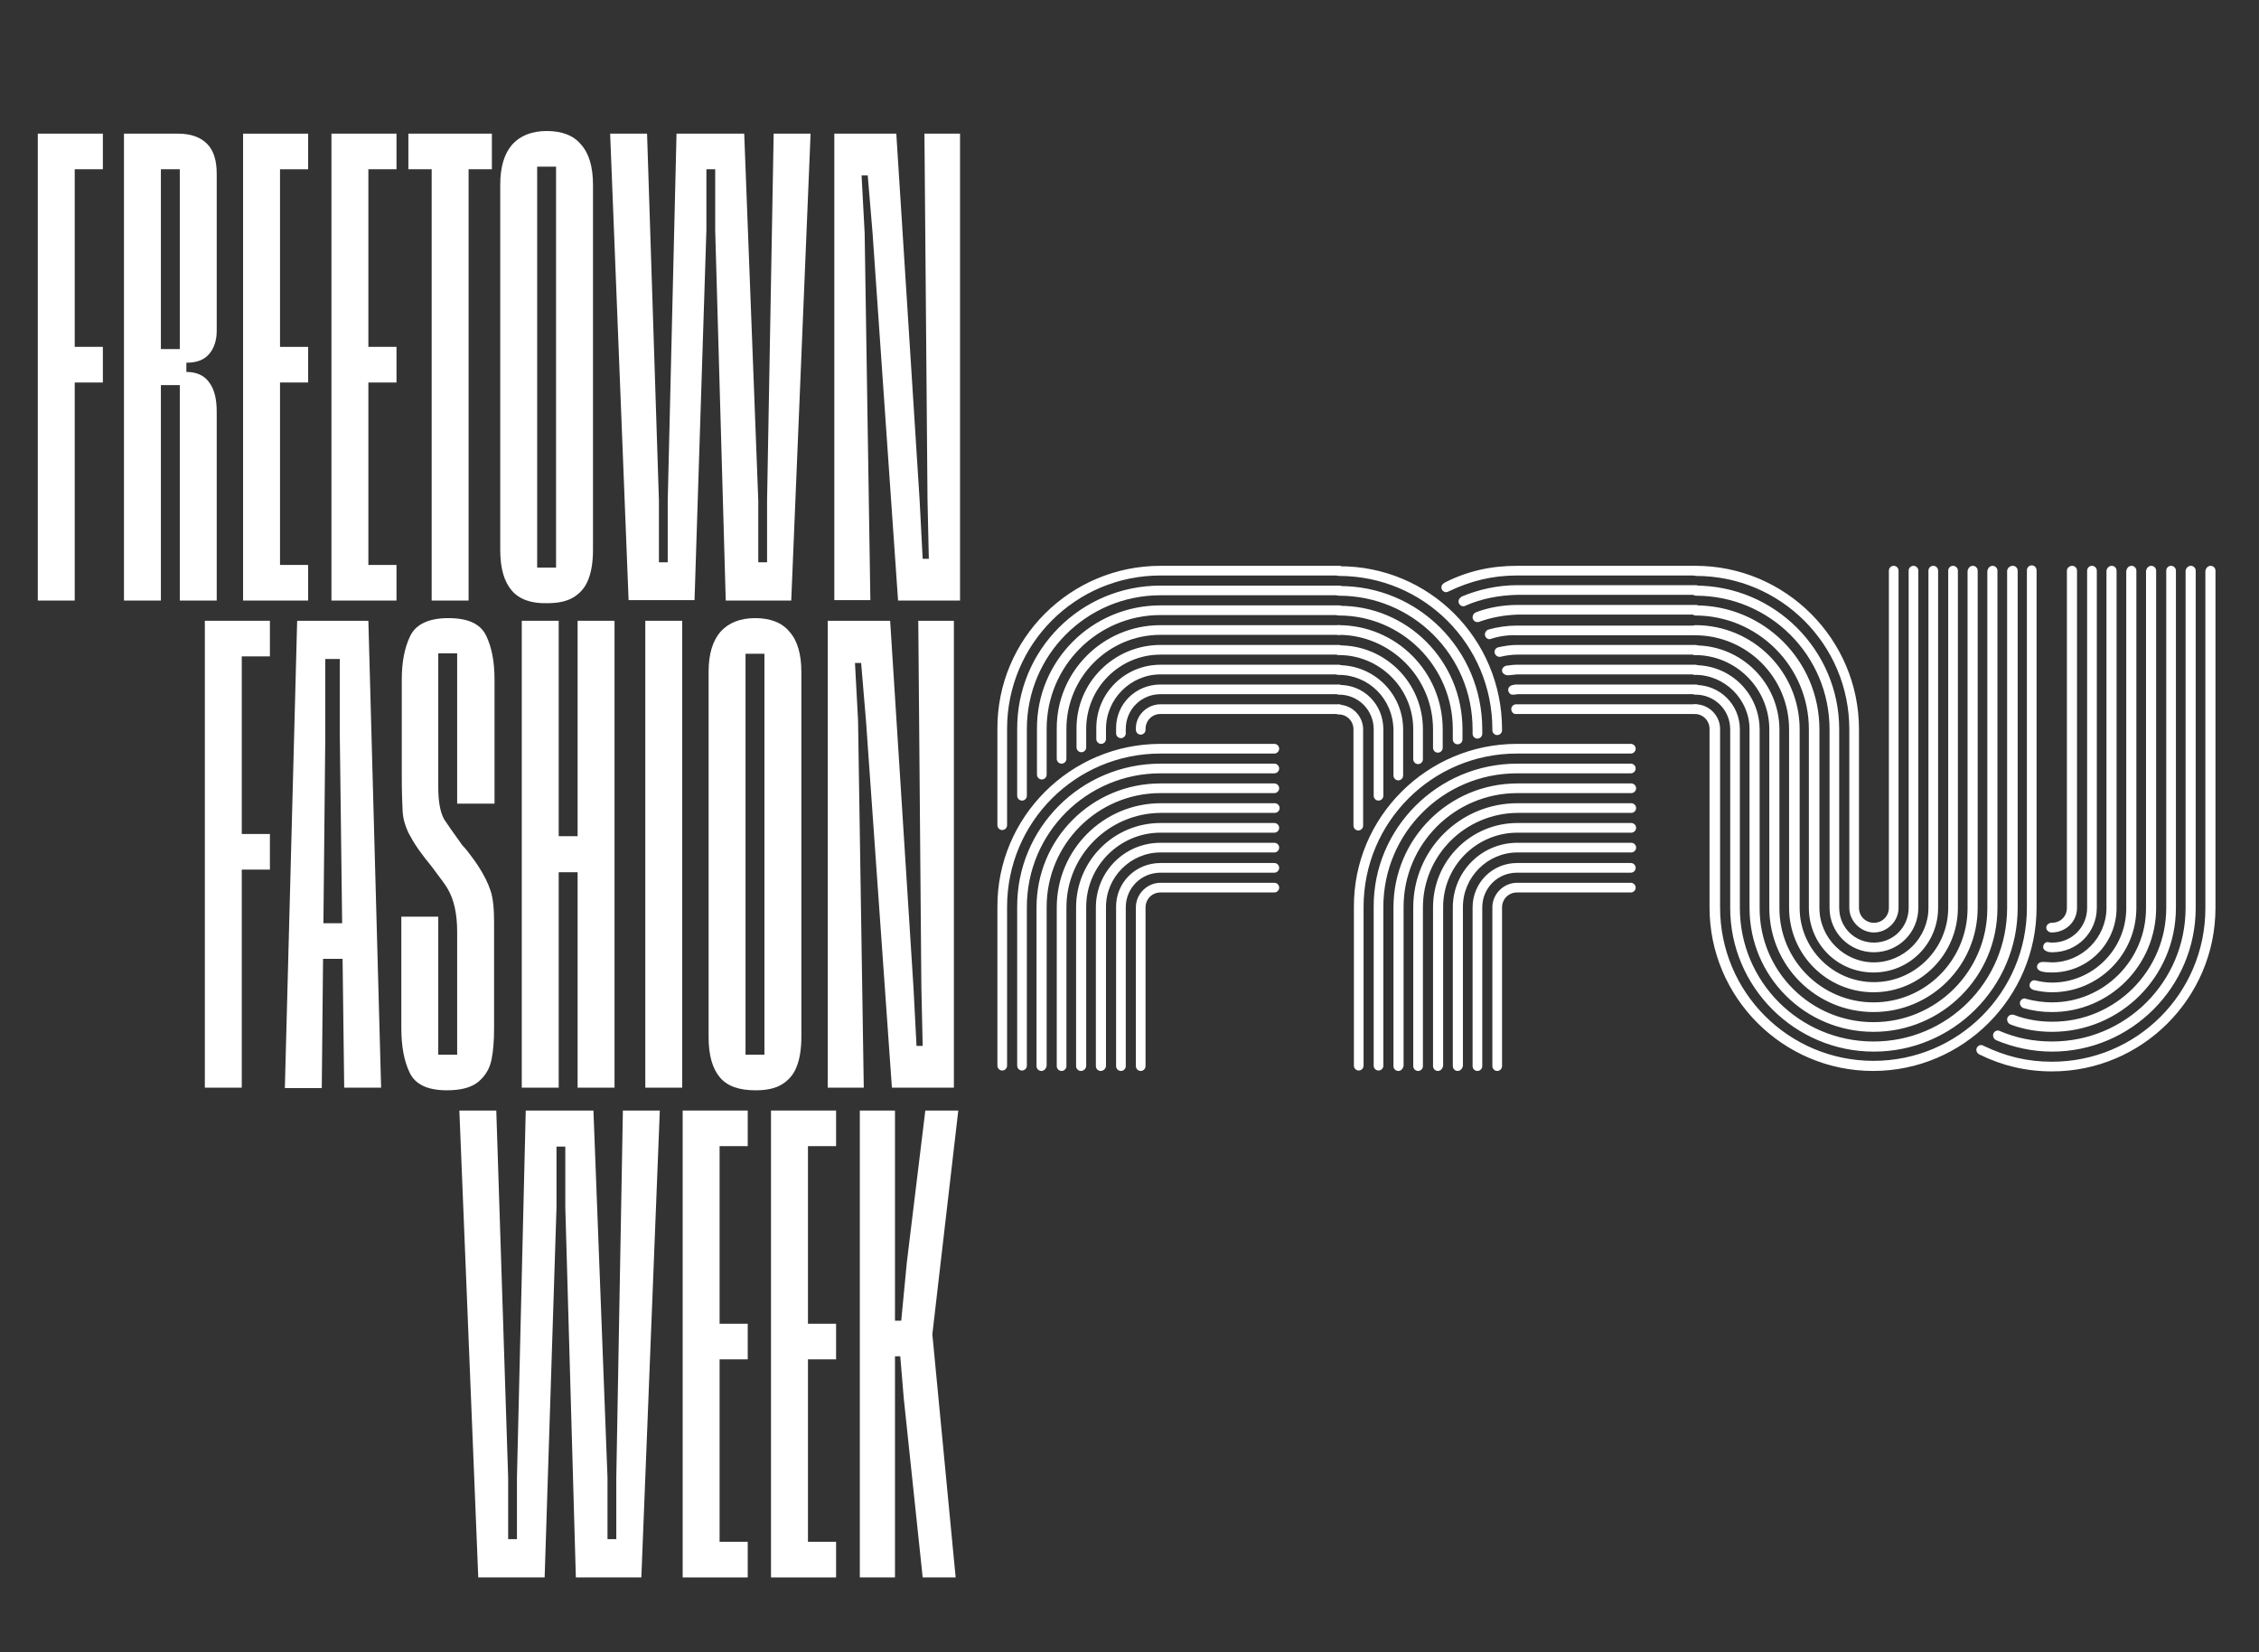 <?xml version="1.0" encoding="utf-8"?>
<!-- Generator: Adobe Illustrator 28.6.0, SVG Export Plug-In . SVG Version: 9.03 Build 54939)  -->
<svg version="1.1" id="Layer_1" xmlns="http://www.w3.org/2000/svg" xmlns:xlink="http://www.w3.org/1999/xlink" x="0px" y="0px"
	 viewBox="0 0 513.9 375.8" style="enable-background:new 0 0 513.9 375.8;" xml:space="preserve">
<rect x="0" y="0" width="513.9" height="375.8" fill="#333333" stroke="none"/>
<style type="text/css">
	.Drop_x0020_Shadow{fill:none;}
	.Round_x0020_Corners_x0020_2_x0020_pt{fill:#FFFFFF;stroke:#000000;stroke-miterlimit:10;}
	.Live_x0020_Reflect_x0020_X{fill:none;}
	.Bevel_x0020_Soft{fill:url(#SVGID_1_);}
	.Dusk{fill:#FFFFFF;}
	.Foliage_GS{fill:#FFDD00;}
	.Pompadour_GS{fill-rule:evenodd;clip-rule:evenodd;fill:#51AEE2;}
	.st0{fill:#FFFFFF;}
</style>
<linearGradient id="SVGID_1_" gradientUnits="userSpaceOnUse" x1="-185.143" y1="-131.429" x2="-184.436" y2="-130.721">
	<stop  offset="0" style="stop-color:#E6E6EB"/>
	<stop  offset="0.174" style="stop-color:#E2E2E6"/>
	<stop  offset="0.352" style="stop-color:#D5D4D8"/>
	<stop  offset="0.532" style="stop-color:#C0BFC2"/>
	<stop  offset="0.714" style="stop-color:#A4A2A4"/>
	<stop  offset="0.895" style="stop-color:#828282"/>
	<stop  offset="1" style="stop-color:#6B6E6E"/>
</linearGradient>
<g>
	<path class="st0" d="M264,128.7h40.6c0.6,0,1.1,0.5,1.1,1.1s-0.5,1.1-1.1,1.1H264c-19.3,0-34.9,15.6-34.9,34.9v21.9
		c0,0.6-0.5,1.1-1.1,1.1c-0.6,0-1.1-0.5-1.1-1.1v-21.9C226.8,145.3,243.5,128.7,264,128.7z M264,169.2h25.9c0.6,0,1.1,0.5,1.1,1.1
		c0,0.6-0.5,1.1-1.1,1.1H264c-19.3,0-34.9,15.6-34.9,34.9v36.1c0,0.6-0.5,1.1-1.1,1.1c-0.6,0-1.1-0.5-1.1-1.1v-36.1
		C226.8,185.9,243.5,169.2,264,169.2z M264,133.2h40.6c0.6,0,1.1,0.5,1.1,1.1c0,0.6-0.5,1.1-1.1,1.1H264
		c-16.8,0-30.4,13.6-30.4,30.4V181c0,0.6-0.5,1.1-1.1,1.1s-1.1-0.5-1.1-1.1v-15.1C231.3,147.8,245.9,133.2,264,133.2z M264,173.7
		h25.9c0.6,0,1.1,0.5,1.1,1.1s-0.5,1.1-1.1,1.1H264c-16.8,0-30.4,13.6-30.4,30.4v36.1c0,0.6-0.5,1.1-1.1,1.1s-1.1-0.5-1.1-1.1v-36.1
		C231.3,188.4,245.9,173.7,264,173.7z M264,137.7h40.6c0.6,0,1.1,0.5,1.1,1.1s-0.5,1.1-1.1,1.1H264c-14.3,0-25.9,11.6-25.9,25.9
		v10.4c0,0.6-0.5,1.1-1.1,1.1c-0.6,0-1.1-0.5-1.1-1.1v-10.4C235.8,150.3,248.4,137.7,264,137.7z M236.9,243.6
		c-0.6,0-1.1-0.5-1.1-1.1v-36.1c0-15.6,12.6-28.2,28.2-28.2h25.9c0.6,0,1.1,0.5,1.1,1.1s-0.5,1.1-1.1,1.1H264
		c-14.3,0-25.9,11.6-25.9,25.9v36.1C238,243.1,237.5,243.6,236.9,243.6z M264,142.2h40.6c0.6,0,1.1,0.5,1.1,1.1s-0.5,1.1-1.1,1.1
		H264c-11.8,0-21.4,9.6-21.4,21.4v6.8c0,0.6-0.5,1.1-1.1,1.1c-0.6,0-1.1-0.5-1.1-1.1v-6.8C240.3,152.8,250.9,142.2,264,142.2z
		 M242.6,206.4v36.1c0,0.6-0.5,1.1-1.1,1.1c-0.6,0-1.1-0.5-1.1-1.1v-36.1c0-13.1,10.6-23.7,23.7-23.7h25.9c0.6,0,1.1,0.5,1.1,1.1
		c0,0.6-0.5,1.1-1.1,1.1H264C252.2,185,242.6,194.6,242.6,206.4z M264,146.7h40.6c0.6,0,1.1,0.5,1.1,1.1c0,0.6-0.5,1.1-1.1,1.1H264
		c-9.3,0-16.9,7.6-16.9,16.9v4.2c0,0.6-0.5,1.1-1.1,1.1s-1.1-0.5-1.1-1.1v-4.2C244.8,155.3,253.4,146.7,264,146.7z M245.9,243.6
		c-0.6,0-1.1-0.5-1.1-1.1v-36.1c0-10.6,8.6-19.2,19.2-19.2h25.9c0.6,0,1.1,0.5,1.1,1.1c0,0.6-0.5,1.1-1.1,1.1H264
		c-9.3,0-16.9,7.6-16.9,16.9v36.1C247.1,243.1,246.5,243.6,245.9,243.6z M264,151.2h40.6c0.6,0,1.1,0.5,1.1,1.1s-0.5,1.1-1.1,1.1
		H264c-6.8,0-12.4,5.6-12.4,12.4v2.3c0,0.6-0.5,1.1-1.1,1.1s-1.1-0.5-1.1-1.1v-2.3C249.3,157.7,255.9,151.2,264,151.2z M250.4,243.6
		c-0.6,0-1.1-0.5-1.1-1.1v-36.1c0-8.1,6.5-14.7,14.7-14.7h25.9c0.6,0,1.1,0.5,1.1,1.1c0,0.6-0.5,1.1-1.1,1.1H264
		c-6.8,0-12.4,5.6-12.4,12.4v36.1C251.6,243.1,251,243.6,250.4,243.6z M264,155.7h40.6c0.6,0,1.1,0.5,1.1,1.1c0,0.6-0.5,1.1-1.1,1.1
		H264c-4.4,0-7.9,3.5-7.9,7.9v1c0,0.6-0.5,1.1-1.1,1.1c-0.6,0-1.1-0.5-1.1-1.1v-1C253.8,160.2,258.3,155.7,264,155.7z M264,196.3
		h25.9c0.6,0,1.1,0.5,1.1,1.1c0,0.6-0.5,1.1-1.1,1.1H264c-4.4,0-7.9,3.5-7.9,7.9v36.1c0,0.6-0.5,1.1-1.1,1.1c-0.6,0-1.1-0.5-1.1-1.1
		v-36.1C253.8,200.8,258.3,196.3,264,196.3z M264,160.2h40.6c0.6,0,1.1,0.5,1.1,1.1c0,0.6-0.5,1.1-1.1,1.1H264
		c-1.9,0-3.4,1.5-3.4,3.4v0.2c0,0.6-0.5,1.1-1.1,1.1c-0.6,0-1.1-0.5-1.1-1.1v-0.2C258.3,162.8,260.9,160.2,264,160.2z M259.5,243.6
		c-0.6,0-1.1-0.5-1.1-1.1v-36.1c0-3.1,2.6-5.6,5.6-5.6h25.9c0.6,0,1.1,0.5,1.1,1.1s-0.5,1.1-1.1,1.1H264c-1.9,0-3.4,1.5-3.4,3.4
		v36.1C260.6,243.1,260.1,243.6,259.5,243.6z"/>
	<path class="st0" d="M341.7,165.9v0.2c0,0.6-0.5,1.1-1.1,1.1c-0.6,0-1.1-0.5-1.1-1.1v-0.2c0-19.3-15.6-34.9-34.9-34.9
		c-0.6,0-1.1-0.5-1.1-1.1s0.5-1.1,1.1-1.1C325.1,128.7,341.7,145.3,341.7,165.9z M337.2,165.9v1c0,0.6-0.5,1.1-1.1,1.1
		c-0.6,0-1.1-0.5-1.1-1.1v-1c0-16.8-13.6-30.4-30.4-30.4c-0.6,0-1.1-0.5-1.1-1.1c0-0.6,0.5-1.1,1.1-1.1
		C322.6,133.2,337.2,147.8,337.2,165.9z M332.7,165.9v2.3c0,0.6-0.5,1.1-1.1,1.1s-1.1-0.5-1.1-1.1v-2.3c0-14.3-11.6-25.9-25.9-25.9
		c-0.6,0-1.1-0.5-1.1-1.1s0.5-1.1,1.1-1.1C320.1,137.7,332.7,150.3,332.7,165.9z M304.5,144.4c-0.6,0-1.1-0.5-1.1-1.1
		s0.5-1.1,1.1-1.1c13.1,0,23.7,10.6,23.7,23.7v4.2c0,0.6-0.5,1.1-1.1,1.1s-1.1-0.5-1.1-1.1v-4.2C326,154.1,316.3,144.4,304.5,144.4z
		 M323.7,165.9v6.8c0,0.6-0.5,1.1-1.1,1.1c-0.6,0-1.1-0.5-1.1-1.1v-6.8c0-9.3-7.6-16.9-16.9-16.9c-0.6,0-1.1-0.5-1.1-1.1
		c0-0.6,0.5-1.1,1.1-1.1C315.1,146.7,323.7,155.3,323.7,165.9z M304.5,153.5c-0.6,0-1.1-0.5-1.1-1.1s0.5-1.1,1.1-1.1
		c8.1,0,14.7,6.5,14.7,14.7v10.4c0,0.6-0.5,1.1-1.1,1.1c-0.6,0-1.1-0.5-1.1-1.1v-10.4C316.9,159,311.4,153.5,304.5,153.5z
		 M314.7,165.9V181c0,0.6-0.5,1.1-1.1,1.1c-0.6,0-1.1-0.5-1.1-1.1v-15.1c0-4.4-3.5-7.9-7.9-7.9c-0.6,0-1.1-0.5-1.1-1.1
		c0-0.6,0.5-1.1,1.1-1.1C310.2,155.7,314.7,160.2,314.7,165.9z M304.5,162.5c-0.6,0-1.1-0.5-1.1-1.1c0-0.6,0.5-1.1,1.1-1.1
		c3.1,0,5.6,2.6,5.6,5.6v21.9c0,0.6-0.5,1.1-1.1,1.1c-0.6,0-1.1-0.5-1.1-1.1v-21.9C307.9,164,306.4,162.5,304.5,162.5z M345.1,169.2
		h25.9c0.6,0,1.1,0.5,1.1,1.1c0,0.6-0.5,1.1-1.1,1.1h-25.9c-19.3,0-34.9,15.6-34.9,34.9v36.1c0,0.6-0.5,1.1-1.1,1.1
		c-0.6,0-1.1-0.5-1.1-1.1v-36.1C307.9,185.9,324.6,169.2,345.1,169.2z M345.1,173.7h25.9c0.6,0,1.1,0.5,1.1,1.1s-0.5,1.1-1.1,1.1
		h-25.9c-16.8,0-30.4,13.6-30.4,30.4v36.1c0,0.6-0.5,1.1-1.1,1.1c-0.6,0-1.1-0.5-1.1-1.1v-36.1C312.4,188.4,327.1,173.7,345.1,173.7
		z M318.1,243.6c-0.6,0-1.1-0.5-1.1-1.1v-36.1c0-15.6,12.6-28.2,28.2-28.2h25.9c0.6,0,1.1,0.5,1.1,1.1s-0.5,1.1-1.1,1.1h-25.9
		c-14.3,0-25.9,11.6-25.9,25.9v36.1C319.2,243.1,318.7,243.6,318.1,243.6z M323.7,206.4v36.1c0,0.6-0.5,1.1-1.1,1.1
		c-0.6,0-1.1-0.5-1.1-1.1v-36.1c0-13.1,10.6-23.7,23.7-23.7h25.9c0.6,0,1.1,0.5,1.1,1.1c0,0.6-0.5,1.1-1.1,1.1h-25.9
		C333.3,185,323.7,194.6,323.7,206.4z M327.1,243.6c-0.6,0-1.1-0.5-1.1-1.1v-36.1c0-10.6,8.6-19.2,19.2-19.2h25.9
		c0.6,0,1.1,0.5,1.1,1.1c0,0.6-0.5,1.1-1.1,1.1h-25.9c-9.3,0-16.9,7.6-16.9,16.9v36.1C328.2,243.1,327.7,243.6,327.1,243.6z
		 M329.6,134.5c-0.2,0.1-0.4,0.2-0.6,0.2c-0.6,0-1.1-0.5-1.1-1.1c0-0.5,0.3-0.8,0.8-1.1c5.1-2.6,10.5-3.8,16.4-3.8h40.6
		c0.6,0,1.1,0.5,1.1,1.1s-0.5,1.1-1.1,1.1h-40.6C339.6,130.9,334.6,132.1,329.6,134.5z M331.6,243.6c-0.6,0-1.1-0.5-1.1-1.1v-36.1
		c0-8.1,6.5-14.7,14.7-14.7h25.9c0.6,0,1.1,0.5,1.1,1.1c0,0.6-0.5,1.1-1.1,1.1h-25.9c-6.8,0-12.4,5.6-12.4,12.4v36.1
		C332.7,243.1,332.2,243.6,331.6,243.6z M333.3,137.8c-0.2,0.1-0.2,0.1-0.4,0.1c-0.6,0-1.1-0.5-1.1-1.1c0-0.5,0.3-0.8,0.7-1.1
		c3.8-1.6,8.2-2.6,12.7-2.6h40.6c0.6,0,1.1,0.5,1.1,1.1c0,0.6-0.5,1.1-1.1,1.1h-40.6C340.9,135.4,336.9,136.2,333.3,137.8z
		 M336.6,141.4c-0.2,0.1-0.3,0.1-0.5,0.1c-0.6,0-1.1-0.5-1.1-1.1c0-0.5,0.3-0.9,0.7-1.1c2.8-1.1,6.2-1.7,9.5-1.7h40.6
		c0.6,0,1.1,0.5,1.1,1.1s-0.5,1.1-1.1,1.1h-40.6C342.1,139.9,339.1,140.5,336.6,141.4z M345.1,196.3h25.9c0.6,0,1.1,0.5,1.1,1.1
		c0,0.6-0.5,1.1-1.1,1.1h-25.9c-4.4,0-7.9,3.5-7.9,7.9v36.1c0,0.6-0.5,1.1-1.1,1.1c-0.6,0-1.1-0.5-1.1-1.1v-36.1
		C335,200.8,339.5,196.3,345.1,196.3z M339.2,145.3c-0.1,0-0.2,0.1-0.3,0.1c-0.6,0-1.1-0.5-1.1-1.1c0-0.5,0.4-1,0.8-1.1
		c2.1-0.6,4.3-0.9,6.5-0.9h40.6c0.6,0,1.1,0.5,1.1,1.1s-0.5,1.1-1.1,1.1h-40.6C343.1,144.4,341.1,144.7,339.2,145.3z M340.6,243.6
		c-0.6,0-1.1-0.5-1.1-1.1v-36.1c0-3.1,2.6-5.6,5.6-5.6h25.9c0.6,0,1.1,0.5,1.1,1.1s-0.5,1.1-1.1,1.1h-25.9c-1.9,0-3.4,1.5-3.4,3.4
		v36.1C341.7,243.1,341.2,243.6,340.6,243.6z M341.3,149.4c-0.7,0.1-1.3-0.5-1.3-1.1s0.4-1,1-1.1c1.4-0.3,2.7-0.5,4.1-0.5h40.6
		c0.6,0,1.1,0.5,1.1,1.1c0,0.6-0.5,1.1-1.1,1.1h-40.6C343.9,148.9,342.5,149.1,341.3,149.4z M343.1,153.6c-0.8,0-1.4-0.5-1.4-1.1
		c0-0.6,0.6-1.1,1.2-1.1c0.7-0.1,1.4-0.2,2.2-0.2h40.6c0.6,0,1.1,0.5,1.1,1.1s-0.5,1.1-1.1,1.1h-40.6
		C344.5,153.5,343.8,153.5,343.1,153.6z M344.2,158c-0.6,0.1-1.1-0.5-1.1-1.1s0.5-1,1.1-1.1c0.4-0.1,0.6-0.1,1-0.1h40.6
		c0.6,0,1.1,0.5,1.1,1.1c0,0.6-0.5,1.1-1.1,1.1h-40.6C344.8,158,344.6,158,344.2,158z M343.8,161.3c0-0.6,0.5-1.1,1.1-1.1h40.8
		c0.6,0,1.1,0.5,1.1,1.1c0,0.6-0.5,1.1-1.1,1.1h-40.8C344.3,162.5,343.8,161.9,343.8,161.3z"/>
	<path class="st0" d="M384.6,161.3c0-0.6,0.5-1.1,1.1-1.1c3.1,0,5.6,2.6,5.6,5.6v40.6c0,19.3,15.6,34.9,34.9,34.9
		s34.9-15.6,34.9-34.9v-76.7c0-0.6,0.5-1.1,1.1-1.1c0.6,0,1.1,0.5,1.1,1.1v76.7c0,20.5-16.7,37.2-37.2,37.2
		c-20.5,0-37.2-16.7-37.2-37.2v-40.6c0-1.9-1.5-3.4-3.4-3.4C385.1,162.5,384.6,161.9,384.6,161.3z M457.9,128.7
		c0.6,0,1.1,0.5,1.1,1.1v76.7c0,18-14.7,32.7-32.7,32.7c-18,0-32.7-14.7-32.7-32.7v-40.6c0-4.4-3.5-7.9-7.9-7.9
		c-0.6,0-1.1-0.5-1.1-1.1c0-0.6,0.5-1.1,1.1-1.1c5.6,0,10.1,4.5,10.1,10.1v40.6c0,16.8,13.6,30.4,30.4,30.4
		c16.8,0,30.4-13.6,30.4-30.4v-76.7C456.7,129.2,457.2,128.7,457.9,128.7z M453.3,128.7c0.6,0,1.1,0.5,1.1,1.1v76.7
		c0,15.6-12.6,28.2-28.2,28.2c-15.6,0-28.2-12.6-28.2-28.2v-40.6c0-6.8-5.6-12.4-12.4-12.4c-0.6,0-1.1-0.5-1.1-1.1s0.5-1.1,1.1-1.1
		c8.1,0,14.7,6.5,14.7,14.7v40.6c0,14.3,11.6,25.9,25.9,25.9s25.9-11.6,25.9-25.9v-76.7C452.2,129.2,452.7,128.7,453.3,128.7z
		 M448.8,128.7c0.6,0,1.1,0.5,1.1,1.1v76.7c0,13.1-10.6,23.7-23.7,23.7s-23.7-10.6-23.7-23.7v-40.6c0-9.3-7.6-16.9-16.9-16.9
		c-0.6,0-1.1-0.5-1.1-1.1c0-0.6,0.5-1.1,1.1-1.1c10.6,0,19.2,8.6,19.2,19.2v40.6c0,11.8,9.6,21.4,21.4,21.4
		c11.8,0,21.4-9.6,21.4-21.4v-76.7C447.7,129.2,448.2,128.7,448.8,128.7z M384.6,143.3c0-0.6,0.5-1.1,1.1-1.1
		c13.1,0,23.7,10.6,23.7,23.7v40.6c0,9.3,7.6,16.9,16.9,16.9c9.3,0,16.9-7.6,16.9-16.9v-76.7c0-0.6,0.5-1.1,1.1-1.1
		c0.6,0,1.1,0.5,1.1,1.1v76.7c0,10.6-8.6,19.2-19.2,19.2c-10.6,0-19.2-8.6-19.2-19.2v-40.6c0-11.8-9.6-21.4-21.4-21.4
		C385.1,144.4,384.6,143.9,384.6,143.3z M384.6,138.8c0-0.6,0.5-1.1,1.1-1.1c15.6,0,28.2,12.6,28.2,28.2v40.6
		c0,6.8,5.6,12.4,12.4,12.4c6.8,0,12.4-5.6,12.4-12.4v-76.7c0-0.6,0.5-1.1,1.1-1.1c0.6,0,1.1,0.5,1.1,1.1v76.7
		c0,8.1-6.5,14.7-14.7,14.7s-14.7-6.5-14.7-14.7v-40.6c0-14.3-11.6-25.9-25.9-25.9C385.1,139.9,384.6,139.4,384.6,138.8z
		 M384.6,134.3c0-0.6,0.5-1.1,1.1-1.1c18,0,32.7,14.7,32.7,32.7v40.6c0,4.4,3.5,7.9,7.9,7.9c4.4,0,7.9-3.5,7.9-7.9v-76.7
		c0-0.6,0.5-1.1,1.1-1.1s1.1,0.5,1.1,1.1v76.7c0,5.6-4.5,10.1-10.1,10.1c-5.6,0-10.1-4.5-10.1-10.1v-40.6
		c0-16.8-13.6-30.4-30.4-30.4C385.1,135.4,384.6,134.9,384.6,134.3z M384.6,129.8c0-0.6,0.5-1.1,1.1-1.1c20.5,0,37.2,16.7,37.2,37.2
		v40.6c0,1.9,1.5,3.4,3.4,3.4s3.4-1.5,3.4-3.4v-76.7c0-0.6,0.5-1.1,1.1-1.1s1.1,0.5,1.1,1.1v76.7c0,3.1-2.6,5.6-5.6,5.6
		s-5.6-2.6-5.6-5.6v-40.6c0-19.3-15.6-34.9-34.9-34.9C385.1,130.9,384.6,130.4,384.6,129.8z M502.9,128.7c0.6,0,1.1,0.5,1.1,1.1
		v76.7c0,20.5-16.7,37.2-37.2,37.2c-5.9,0-11.3-1.3-16.4-3.8c-0.5-0.2-0.8-0.6-0.8-1.1c0-0.6,0.5-1.1,1.1-1.1c0.2,0,0.4,0.1,0.6,0.2
		c5,2.4,9.9,3.6,15.5,3.6c19.3,0,34.9-15.6,34.9-34.9v-76.7C501.8,129.2,502.3,128.7,502.9,128.7z M498.4,128.7
		c0.6,0,1.1,0.5,1.1,1.1v76.7c0,18-14.7,32.7-32.7,32.7c-4.5,0-8.9-1-12.7-2.6c-0.4-0.2-0.7-0.6-0.7-1.1c0-0.6,0.5-1.1,1.1-1.1
		c0.2,0,0.2,0,0.4,0.1c3.7,1.6,7.7,2.4,11.9,2.4c16.8,0,30.4-13.6,30.4-30.4v-76.7C497.3,129.2,497.8,128.7,498.4,128.7z
		 M458.3,230.9c2.6,1,5.6,1.5,8.6,1.5c14.3,0,25.9-11.6,25.9-25.9v-76.7c0-0.6,0.5-1.1,1.1-1.1c0.6,0,1.1,0.5,1.1,1.1v76.7
		c0,15.6-12.6,28.2-28.2,28.2c-3.3,0-6.7-0.6-9.5-1.7c-0.4-0.2-0.7-0.6-0.7-1.1c0-0.6,0.5-1.1,1.1-1.1
		C458,230.8,458.2,230.8,458.3,230.9z M489.4,128.7c0.6,0,1.1,0.5,1.1,1.1v76.7c0,13.1-10.6,23.7-23.7,23.7c-2.3,0-4.4-0.3-6.5-0.9
		c-0.5-0.2-0.8-0.7-0.8-1.1c0-0.6,0.5-1.1,1.1-1.1c0.2,0,0.2,0.1,0.3,0.1c1.9,0.5,3.9,0.8,5.9,0.8c11.8,0,21.4-9.6,21.4-21.4v-76.7
		C488.3,129.2,488.8,128.7,489.4,128.7z M484.9,128.7c0.6,0,1.1,0.5,1.1,1.1v76.7c0,10.6-8.6,19.2-19.2,19.2c-1.4,0-2.8-0.2-4.1-0.5
		c-0.6-0.2-1-0.5-1-1.1c0-0.6,0.6-1.3,1.3-1.1c1.2,0.3,2.6,0.5,3.8,0.5c9.3,0,16.9-7.6,16.9-16.9v-76.7
		C483.8,129.2,484.3,128.7,484.9,128.7z M480.4,128.7c0.6,0,1.1,0.5,1.1,1.1v76.7c0,8.1-6.5,14.7-14.7,14.7c-0.8,0-1.4,0-2.2-0.2
		c-0.6-0.1-1.2-0.5-1.2-1.1c0-0.6,0.5-1.1,1.4-1.1c0.7,0,1.4,0.1,2,0.1c6.8,0,12.4-5.6,12.4-12.4v-76.7
		C479.3,129.2,479.8,128.7,480.4,128.7z M475.9,128.7c0.6,0,1.1,0.5,1.1,1.1v76.7c0,5.6-4.5,10.1-10.1,10.1c-0.4,0-0.6,0-1-0.1
		c-0.6-0.2-1.1-0.5-1.1-1.1c0-0.6,0.5-1.2,1.1-1.1c0.5,0.1,0.7,0.1,1,0.1c4.4,0,7.9-3.5,7.9-7.9v-76.7
		C474.8,129.2,475.3,128.7,475.9,128.7z M471.4,128.7c0.6,0,1.1,0.5,1.1,1.1v76.7c0,3.1-2.5,5.6-5.8,5.6c-0.6,0-1.2-0.5-1.2-1.1
		c0-0.6,0.6-1.1,1.2-1.1c2.1,0,3.5-1.5,3.5-3.4v-76.7C470.2,129.2,470.8,128.7,471.4,128.7z"/>
</g>
<g>
	<path class="st0" d="M8.6,30.4h14.8v8.1H17v40.4h6.4V87H17v49.6H8.6V30.4z"/>
	<path class="st0" d="M28.2,30.4h12.3c2.9,0,5.1,0.8,6.6,2.3c1.5,1.5,2.2,3.8,2.2,6.8v35.8c0,2.1-0.6,3.9-1.7,5.2
		c-1.2,1.4-2.9,2-5.2,2v2.1c2.3,0,4.1,0.8,5.2,2.4c1.2,1.6,1.7,3.8,1.7,6.7v42.9h-8.4v-49h-4.3v49h-8.4V30.4z M40.9,79.4V38.5h-4.3
		v40.9H40.9z"/>
	<path class="st0" d="M55.3,30.4h14.8v8.1h-6.4v40.4h6.4V87h-6.4v41.5h6.4v8.1H55.3V30.4z"/>
	<path class="st0" d="M75.4,30.4h14.8v8.1h-6.4v40.4h6.4V87h-6.4v41.5h6.4v8.1H75.4V30.4z"/>
	<path class="st0" d="M98.2,38.5h-5.3v-8.1h19v8.1h-5.3v98.1h-8.4V38.5z"/>
	<path class="st0" d="M116.4,134.3c-1.7-2-2.6-5-2.6-9.2V42c0-4,0.9-7,2.7-9.1c1.8-2,4.4-3.1,7.9-3.1c3.4,0,6.1,1,7.8,3.1
		c1.8,2,2.7,5.1,2.7,9.1v83.1c0,2.8-0.4,5.1-1.1,6.8c-0.7,1.8-1.9,3.1-3.4,4c-1.5,0.9-3.5,1.3-5.9,1.3
		C120.8,137.3,118.1,136.3,116.4,134.3z M126.5,129.2V37.9h-4.3v91.2H126.5z"/>
	<path class="st0" d="M138.8,30.4h8.4l2.7,83.5v14h2v-14l2-83.5h15.4l3.2,83.5v14h2v-14l1.5-83.5h8.4L180,136.6h-14.9l-2.4-84.2
		V38.5h-2v13.8l-2.7,84.2H143L138.8,30.4z"/>
	<path class="st0" d="M189.7,30.4h14.2l5.3,83.3l0.7,13.4h1.4l-0.3-13.4l-0.7-83.3h8.1v106.2h-14.1L198.5,53l-1.1-13.1H196l0.7,13.1
		l1.3,83.5h-8.2V30.4z"/>
</g>
<g>
	<path class="st0" d="M46.6,141.2h14.8v8.1H55v40.4h6.4v8.1H55v49.6h-8.4V141.2z"/>
	<path class="st0" d="M67.6,141.2h16.2l2.9,106.2h-8.4l-1-80.2v-17.3H74v17.5l-0.8,80.1h-8.4L67.6,141.2z M70.5,210h10.3v8.1H70.5
		V210z"/>
	<path class="st0" d="M93.2,244c-1.3-2.7-1.9-6.1-1.9-10.1v-25.4h8.4v31.4h4.3V212c0-4.1-0.7-7.4-2.2-9.9c-0.3-0.6-1.5-2.2-3.6-5
		c-1-1.2-2-2.5-3-3.9c-1-1.4-1.7-2.7-2.3-3.8c-0.7-1.5-1.2-3.1-1.3-4.8c-0.1-1.7-0.2-4.5-0.2-8.5v-21.5c0-3.9,0.6-7.2,1.9-9.9
		c1.3-2.7,4.2-4.1,8.7-4.1c4.5,0,7.3,1.3,8.6,4c1.3,2.7,1.9,6,1.9,10v28.2H104v-34.2h-4.3v30.3c0,3.3,0.4,5.7,1.3,7.4
		c0.5,0.8,1.9,2.8,4.2,6c0.7,0.7,1.3,1.5,1.9,2.3c0.6,0.8,1.2,1.6,1.7,2.4c1.3,2,2.2,3.8,2.8,5.6c0.6,1.8,0.8,4.2,0.8,7.3v24
		c0,2.9-0.2,5.3-0.6,7.2c-0.4,1.9-1.3,3.5-2.9,4.9c-1.5,1.3-3.9,2-7.2,2C97.3,248,94.5,246.7,93.2,244z"/>
	<path class="st0" d="M118.7,141.2h8.4v49h4.3v-49h8.4v106.2h-8.4v-49h-4.3v49h-8.4V141.2z"/>
	<path class="st0" d="M146.8,141.2h8.4v106.2h-8.4V141.2z"/>
	<path class="st0" d="M163.8,245.1c-1.7-2-2.6-5-2.6-9.2v-83.1c0-4,0.9-7,2.7-9.1c1.8-2,4.4-3.1,7.9-3.1c3.4,0,6.1,1,7.8,3.1
		c1.8,2,2.7,5.1,2.7,9.1v83.1c0,2.8-0.4,5.1-1.1,6.8c-0.7,1.8-1.9,3.1-3.4,4c-1.5,0.9-3.5,1.3-5.9,1.3
		C168.2,248,165.5,247.1,163.8,245.1z M173.9,239.9v-91.2h-4.3v91.2H173.9z"/>
	<path class="st0" d="M188.3,141.2h14.2l5.3,83.3l0.7,13.4h1.4l-0.3-13.4l-0.7-83.3h8.1v106.2h-14.1l-5.9-83.5l-1.1-13.1h-1.4
		l0.7,13.1l1.3,83.5h-8.2V141.2z"/>
</g>
<g>
	<path class="st0" d="M104.5,252.6h8.4l2.7,83.5v14h2v-14l2-83.5h15.4l3.2,83.5v14h2v-14l1.5-83.5h8.4l-4.2,106.2h-14.9l-2.4-84.2
		v-13.8h-2v13.8l-2.7,84.2h-15.1L104.5,252.6z"/>
	<path class="st0" d="M155.3,252.6h14.8v8.1h-6.4v40.4h6.4v8.1h-6.4v41.5h6.4v8.1h-14.8V252.6z"/>
	<path class="st0" d="M175.4,252.6h14.8v8.1h-6.4v40.4h6.4v8.1h-6.4v41.5h6.4v8.1h-14.8V252.6z"/>
	<path class="st0" d="M195.6,252.6h8v47.8h5.9v8.1h-5.9v50.3h-8V252.6z M205.6,318.1l-1-12v-1.3l1.7-17.7l4.2-34.5h7.5l-5.9,50.9
		l5.3,55.3h-7.5L205.6,318.1z"/>
</g>
</svg>
